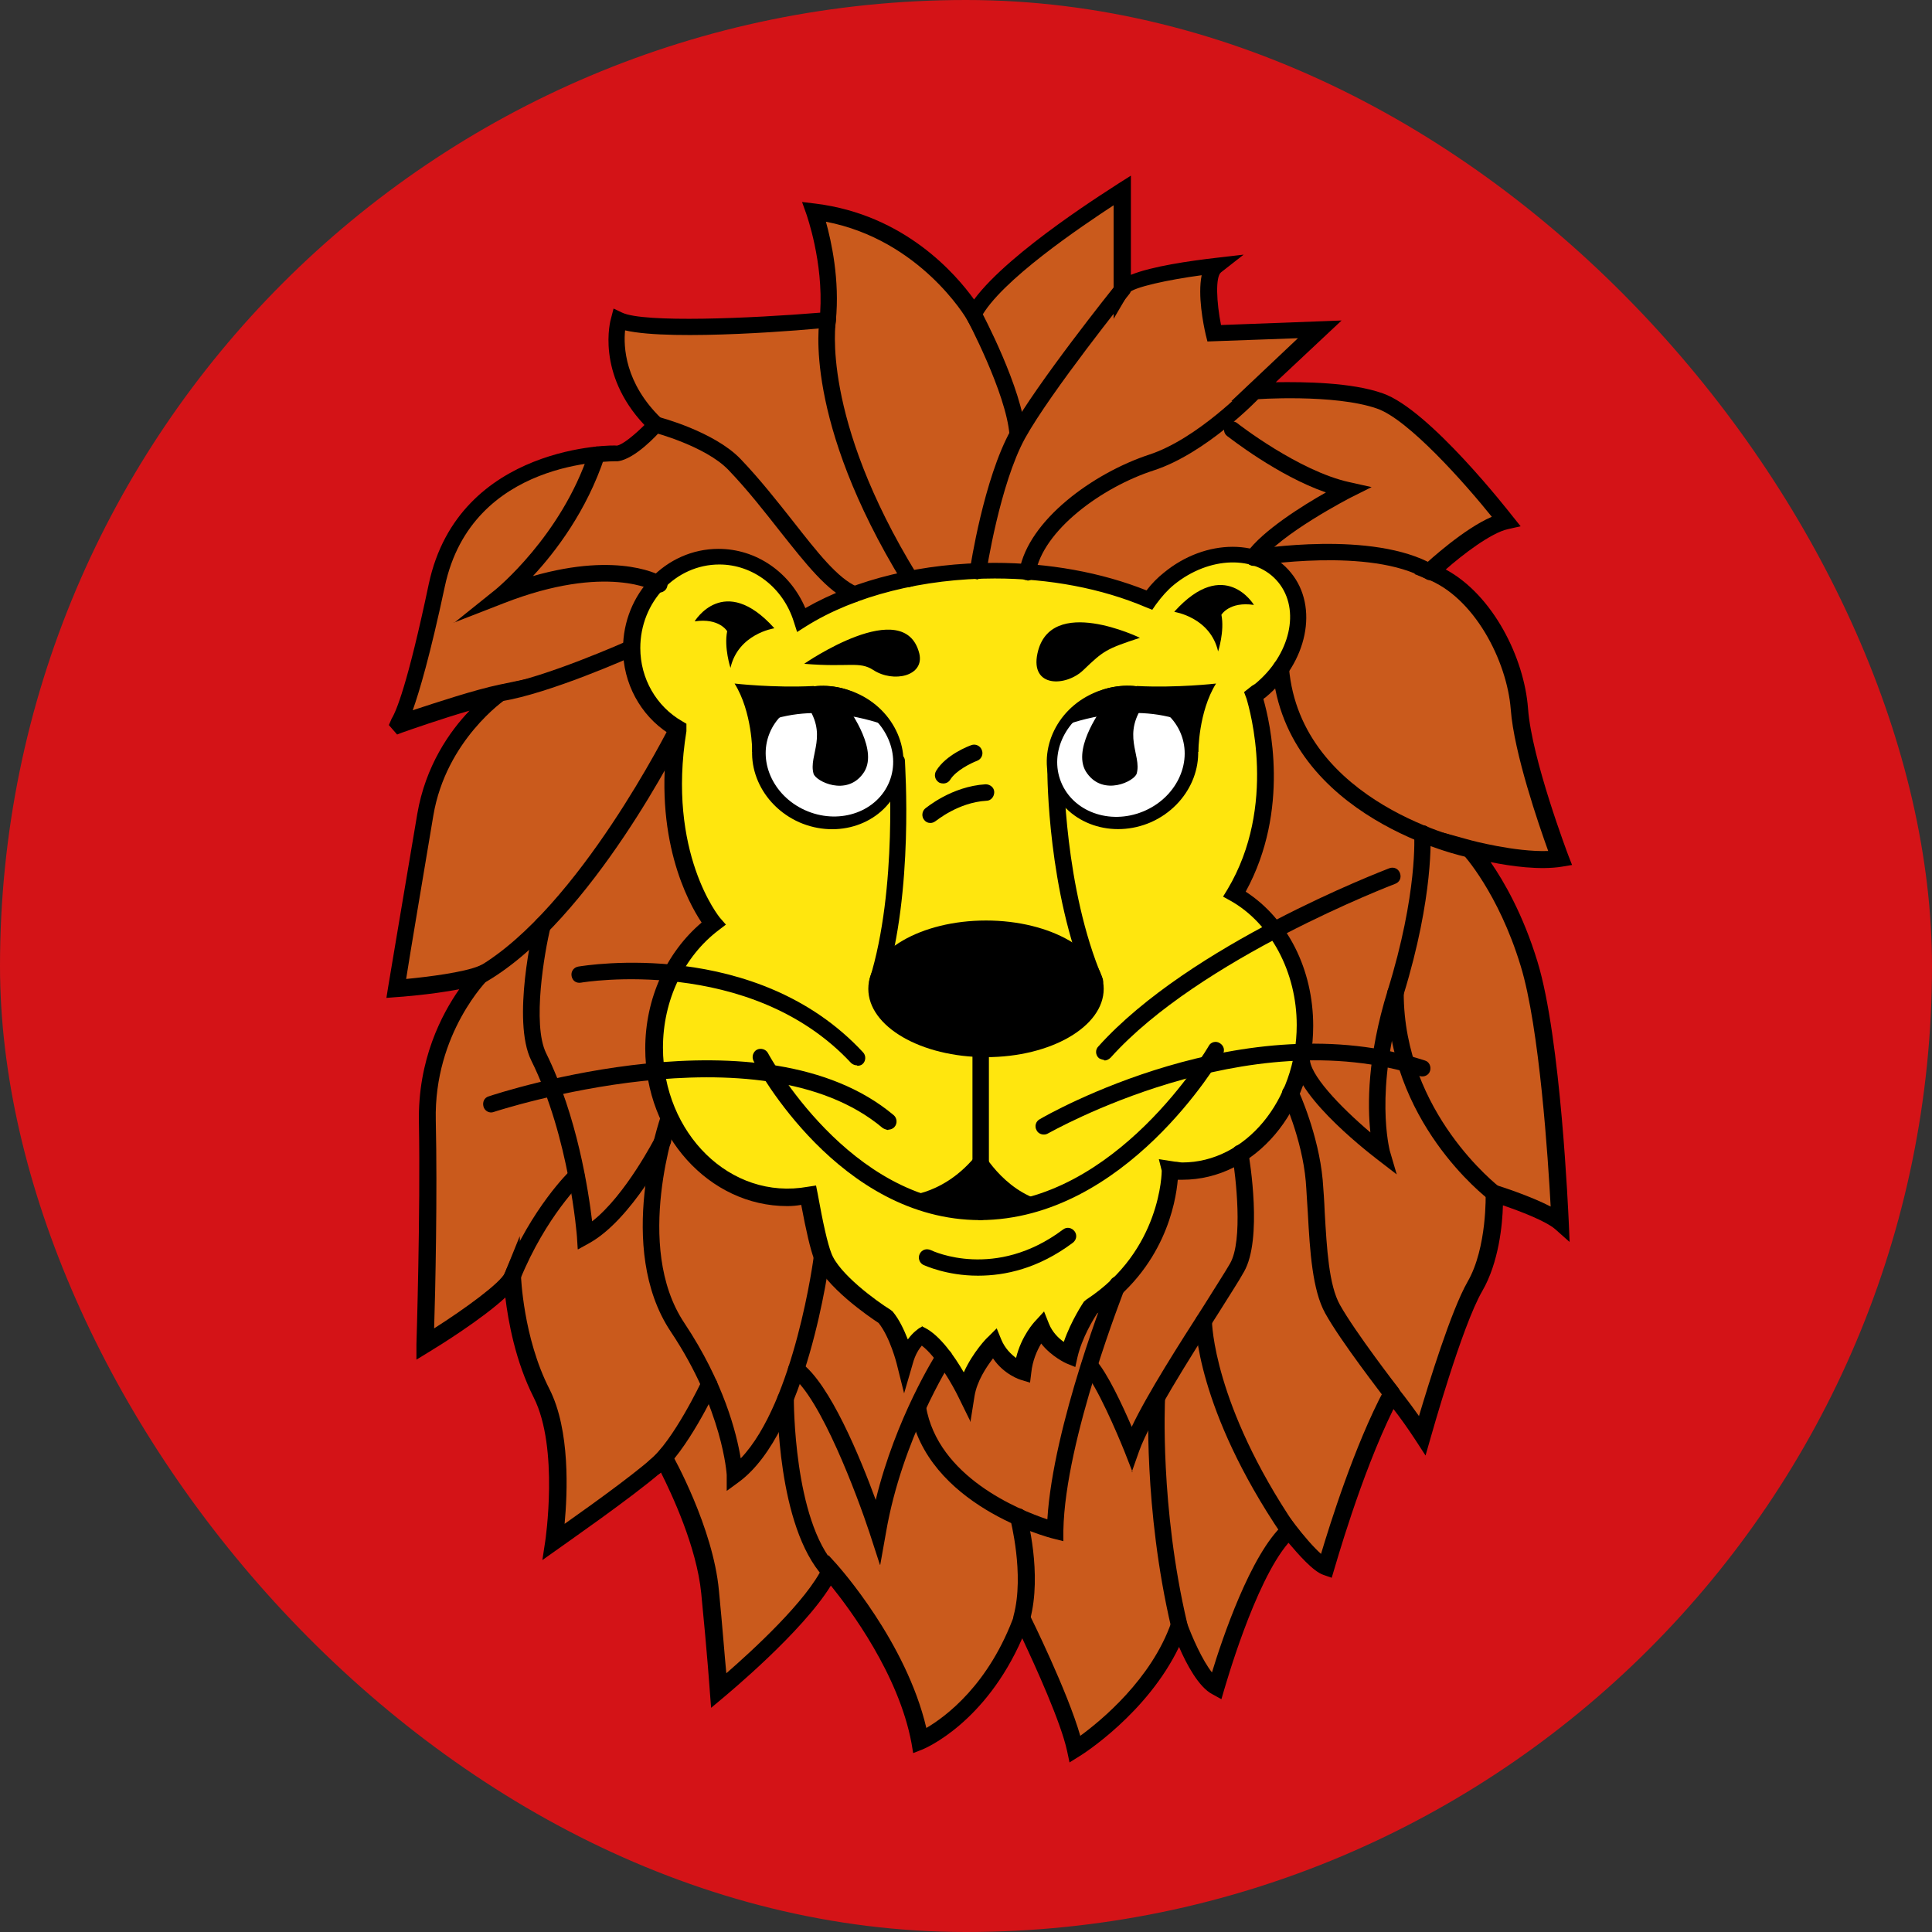 <svg width="55" height="55" viewBox="0 0 55 55" fill="none" xmlns="http://www.w3.org/2000/svg">
<rect x="0" y="0" width="55" height="55" fill="#333333" stroke="none"/>
<rect width="55" height="55" rx="27.5" fill="#D41317"/>
<path d="M23.571 9.113C23.571 9.113 18.557 9.559 17.619 9.113C17.619 9.113 17.174 10.66 18.662 12.089C18.662 12.089 17.994 12.862 17.549 12.921C17.549 12.921 13.249 12.816 12.429 16.67C11.609 20.524 11.27 20.653 11.27 20.653C11.27 20.653 13.249 19.951 14.245 19.74C14.245 19.74 12.476 20.911 12.09 23.196C11.703 25.48 11.258 28.14 11.258 28.14C11.258 28.14 12.992 28.14 13.706 27.718C13.706 27.718 12.078 29.276 12.136 31.924C12.195 34.572 12.078 38.262 12.078 38.262C12.078 38.262 14.339 36.88 14.562 36.329C14.562 36.329 14.62 38.122 15.393 39.656C16.167 41.191 15.745 43.886 15.745 43.886C15.745 43.886 18.369 42.07 18.873 41.519C18.873 41.519 20.033 43.558 20.197 45.327C20.361 47.096 20.443 48.139 20.443 48.139C20.443 48.139 22.997 46.042 23.606 44.718C23.606 44.718 25.692 47.037 26.172 49.568C26.172 49.568 28.082 48.795 29.078 46.042C29.078 46.042 30.355 48.631 30.601 49.791C30.601 49.791 32.803 48.408 33.553 46.264C33.553 46.264 34.08 47.752 34.607 48.033C34.607 48.033 35.58 44.565 36.681 43.569C36.681 43.569 37.396 44.507 37.724 44.612C37.724 44.612 38.556 41.613 39.598 39.668C39.598 39.668 39.844 40.535 40.465 40.863C40.465 40.863 41.356 37.665 41.965 36.622C42.574 35.579 42.516 33.974 42.516 33.974C42.516 33.974 43.945 34.419 44.39 34.806C44.39 34.806 44.167 29.616 43.511 27.437C42.855 25.258 41.801 24.156 41.801 24.156C41.801 24.156 43.394 24.602 44.39 24.438C44.39 24.438 43.347 21.684 43.23 20.197C43.113 18.709 42.129 16.834 40.7 16.283C40.7 16.283 42.082 15.018 42.855 14.854C42.855 14.854 40.536 11.878 39.27 11.433C38.005 10.988 35.685 11.152 35.685 11.152L37.56 9.383L34.561 9.488C34.561 9.488 34.197 7.895 34.607 7.555C34.607 7.555 32.17 7.836 31.948 8.211V5.423C31.948 5.423 28.445 7.579 27.718 8.949C27.718 8.949 26.266 6.419 23.184 6.032C23.184 6.032 23.735 7.52 23.571 9.125V9.113Z" fill="#CA5A1C"/>
<path d="M30.448 50.176L30.378 49.848C30.202 49.028 29.476 47.435 29.101 46.638C28.047 49.051 26.348 49.766 26.266 49.801L25.996 49.907L25.949 49.626C25.586 47.669 24.192 45.806 23.653 45.138C22.833 46.474 20.689 48.243 20.595 48.325L20.244 48.618L20.209 48.173C20.209 48.173 20.138 47.13 19.963 45.361C19.834 44.037 19.119 42.526 18.814 41.916C18.006 42.62 15.979 44.025 15.886 44.096L15.44 44.412L15.522 43.873C15.522 43.873 15.921 41.225 15.194 39.784C14.667 38.742 14.468 37.605 14.386 36.937C13.73 37.547 12.511 38.308 12.218 38.484L11.855 38.706V38.273C11.855 38.273 11.972 34.559 11.926 31.946C11.89 30.166 12.582 28.865 13.074 28.162C12.289 28.314 11.34 28.385 11.293 28.385L11 28.408L11.047 28.115C11.047 28.115 11.492 25.456 11.879 23.171C12.113 21.8 12.804 20.816 13.367 20.231C12.558 20.465 11.691 20.77 11.457 20.852L11.305 20.91L11.07 20.641L11.152 20.453C11.27 20.266 11.598 19.516 12.207 16.622C13.062 12.627 17.526 12.662 17.561 12.686C17.725 12.662 18.076 12.369 18.346 12.1C16.963 10.635 17.373 9.124 17.397 9.054L17.467 8.784L17.713 8.901C18.334 9.194 21.357 9.065 23.349 8.901C23.442 7.449 22.962 6.125 22.962 6.113L22.833 5.75L23.22 5.797C25.762 6.113 27.215 7.812 27.73 8.526C28.761 7.132 31.714 5.316 31.842 5.223L32.194 5V7.824C32.803 7.577 33.893 7.425 34.596 7.343L35.404 7.249L34.76 7.753C34.596 7.882 34.631 8.608 34.76 9.253L38.192 9.124L36.318 10.881C37.114 10.87 38.474 10.881 39.364 11.198C40.688 11.655 42.961 14.572 43.054 14.689L43.289 14.982L42.926 15.064C42.445 15.169 41.637 15.79 41.157 16.212C42.504 16.938 43.394 18.731 43.5 20.172C43.605 21.613 44.636 24.319 44.648 24.355L44.753 24.624L44.472 24.671C43.839 24.776 43.008 24.659 42.434 24.542C42.808 25.081 43.359 26.03 43.769 27.377C44.437 29.556 44.648 34.582 44.66 34.805L44.683 35.356L44.273 34.992C44.003 34.758 43.265 34.477 42.785 34.313C42.773 34.852 42.668 35.941 42.199 36.75C41.613 37.757 40.735 40.909 40.723 40.944L40.582 41.436L40.301 41.003C40.079 40.663 39.844 40.335 39.669 40.112C38.731 42.01 37.993 44.658 37.981 44.681L37.911 44.916L37.677 44.834C37.384 44.74 36.95 44.236 36.681 43.92C35.709 45.045 34.865 48.067 34.853 48.091L34.771 48.372L34.514 48.231C34.127 48.032 33.776 47.376 33.565 46.884C32.663 48.77 30.823 49.942 30.741 49.989L30.46 50.164L30.448 50.176ZM29.054 45.455L29.3 45.947C29.347 46.041 30.39 48.149 30.753 49.415C31.35 48.981 32.78 47.798 33.342 46.193L33.565 45.572L33.787 46.193C33.94 46.615 34.232 47.271 34.502 47.61C34.783 46.685 35.603 44.236 36.541 43.393L36.728 43.217L36.88 43.416C37.103 43.709 37.396 44.049 37.607 44.236C37.853 43.416 38.556 41.155 39.411 39.55L39.575 39.234L39.797 39.515C39.797 39.515 40.09 39.878 40.395 40.312C40.676 39.374 41.309 37.312 41.777 36.492C42.34 35.52 42.293 33.985 42.293 33.973V33.645L42.597 33.739C42.715 33.774 43.558 34.044 44.144 34.348C44.074 33.036 43.828 29.24 43.289 27.494C42.656 25.409 41.649 24.319 41.637 24.308L41.063 23.698L41.871 23.921C41.871 23.921 43.136 24.261 44.074 24.226C43.804 23.476 43.101 21.437 43.008 20.195C42.902 18.813 41.965 16.997 40.618 16.482L40.266 16.341L40.547 16.083C40.676 15.966 41.672 15.052 42.469 14.712C41.707 13.763 40.09 11.936 39.2 11.631C37.993 11.209 35.732 11.362 35.709 11.373L35.053 11.42L36.95 9.628L34.373 9.721L34.326 9.534C34.256 9.229 34.092 8.409 34.209 7.835C33.248 7.964 32.276 8.175 32.135 8.339L31.702 9.077V5.844C30.811 6.429 28.468 7.999 27.918 9.054L27.718 9.429L27.508 9.065C27.508 9.065 26.195 6.828 23.512 6.312C23.665 6.863 23.911 7.964 23.794 9.136L23.77 9.323H23.583C23.102 9.382 19.154 9.721 17.795 9.405C17.748 9.862 17.784 10.905 18.826 11.912L18.99 12.065L18.838 12.229C18.721 12.369 18.076 13.072 17.584 13.131C17.397 13.131 13.437 13.072 12.664 16.692C12.242 18.672 11.937 19.692 11.75 20.219C12.429 19.996 13.531 19.633 14.21 19.492L15.393 19.246L14.386 19.914C14.386 19.914 12.699 21.062 12.336 23.218C12.031 25.046 11.68 27.108 11.562 27.869C12.172 27.811 13.214 27.682 13.648 27.494L14.843 26.967L13.905 27.869C13.905 27.869 12.347 29.404 12.406 31.899C12.453 33.985 12.394 36.75 12.359 37.816C13.226 37.265 14.257 36.516 14.374 36.234L14.796 35.192L14.831 36.316C14.831 36.316 14.89 38.074 15.639 39.538C16.237 40.71 16.155 42.502 16.073 43.381C17.022 42.713 18.404 41.706 18.732 41.342L18.955 41.096L19.119 41.378C19.166 41.46 20.302 43.486 20.466 45.279C20.572 46.357 20.63 47.165 20.677 47.634C21.392 47.013 22.985 45.56 23.43 44.588L23.583 44.271L23.817 44.529C23.899 44.623 25.797 46.743 26.371 49.192C26.91 48.876 28.164 47.962 28.89 45.935L29.078 45.419L29.054 45.455Z" fill="black"/>
<path d="M35.134 25.443C36.716 22.806 35.685 19.796 35.685 19.796C35.744 19.749 35.814 19.702 35.873 19.655C36.974 18.753 37.278 17.312 36.564 16.433C35.849 15.554 34.373 15.578 33.272 16.468C33.049 16.656 32.873 16.855 32.709 17.078C31.467 16.55 29.944 16.246 28.304 16.246C26.137 16.246 24.18 16.785 22.809 17.64C22.481 16.597 21.567 15.847 20.466 15.847C19.095 15.847 17.982 17.019 17.982 18.46C17.982 19.456 18.521 20.311 19.295 20.744C18.685 24.365 20.302 26.298 20.302 26.298C19.283 27.059 18.615 28.36 18.615 29.836C18.615 32.191 20.326 34.089 22.423 34.089C22.622 34.089 22.821 34.054 23.009 34.019C23.137 34.71 23.278 35.413 23.407 35.741C23.7 36.526 25.188 37.475 25.188 37.475C25.563 37.932 25.762 38.752 25.762 38.752C25.926 38.178 26.23 38.002 26.23 38.002C26.863 38.33 27.507 39.654 27.507 39.654C27.636 38.869 28.304 38.201 28.304 38.201C28.562 38.822 29.112 38.986 29.112 38.986C29.195 38.236 29.651 37.744 29.651 37.744C29.862 38.283 30.436 38.529 30.436 38.529C30.6 37.826 31.057 37.17 31.057 37.17C33.33 35.682 33.307 33.304 33.307 33.304V33.257C33.412 33.269 33.529 33.304 33.658 33.304C35.58 33.304 37.138 31.453 37.138 29.157C37.138 27.505 36.318 26.087 35.134 25.419V25.443Z" fill="#FFE60E"/>
<path d="M31.164 28.173C31.07 28.173 30.988 28.126 30.953 28.033C29.828 25.385 29.816 22.069 29.816 21.929C29.816 21.8 29.922 21.694 30.051 21.694C30.18 21.694 30.285 21.8 30.285 21.929C30.285 21.964 30.297 25.291 31.386 27.845C31.433 27.962 31.386 28.103 31.258 28.15C31.222 28.162 31.199 28.173 31.164 28.173Z" fill="black"/>
<path d="M24.977 28.174C24.977 28.174 24.93 28.174 24.907 28.174C24.778 28.139 24.719 28.01 24.754 27.881C25.563 25.281 25.305 21.731 25.305 21.696C25.305 21.567 25.387 21.45 25.516 21.45C25.633 21.426 25.762 21.532 25.762 21.66C25.762 21.813 26.02 25.339 25.199 28.022C25.164 28.128 25.07 28.186 24.977 28.186V28.174Z" fill="black"/>
<path d="M27.613 40.439L27.285 39.771C27.132 39.455 26.675 38.635 26.242 38.307C26.172 38.389 26.055 38.553 25.984 38.822L25.738 39.666L25.527 38.822C25.527 38.822 25.34 38.072 25.012 37.662C24.777 37.51 23.465 36.62 23.172 35.835C23.067 35.554 22.95 35.05 22.809 34.3C22.68 34.323 22.552 34.335 22.411 34.335C20.185 34.335 18.369 32.32 18.369 29.848C18.369 28.43 18.966 27.118 19.974 26.263C19.587 25.689 18.58 23.838 19.025 20.874C18.228 20.358 17.736 19.444 17.736 18.472C17.736 16.902 18.955 15.625 20.454 15.625C21.532 15.625 22.493 16.293 22.926 17.312C24.379 16.48 26.277 16.023 28.304 16.023C29.851 16.023 31.35 16.293 32.639 16.808C32.791 16.609 32.955 16.445 33.131 16.305C34.326 15.32 35.954 15.32 36.751 16.305C37.548 17.277 37.22 18.87 36.025 19.854C36.001 19.866 35.99 19.878 35.966 19.901C36.154 20.557 36.739 23.053 35.462 25.384C36.657 26.157 37.384 27.599 37.384 29.204C37.384 31.617 35.72 33.585 33.658 33.585C33.611 33.585 33.576 33.585 33.529 33.585C33.471 34.241 33.154 36.104 31.233 37.393C31.139 37.534 30.799 38.084 30.671 38.647L30.612 38.916L30.354 38.811C30.354 38.811 29.933 38.623 29.64 38.248C29.522 38.447 29.394 38.729 29.358 39.08L29.323 39.361L29.054 39.279C29.054 39.279 28.585 39.139 28.269 38.67C28.081 38.916 27.812 39.314 27.742 39.748L27.625 40.486L27.613 40.439ZM26.219 37.744L26.336 37.803C26.769 38.026 27.179 38.623 27.437 39.068C27.695 38.494 28.105 38.072 28.128 38.061L28.374 37.815L28.503 38.131C28.609 38.389 28.784 38.553 28.925 38.658C29.077 38.026 29.452 37.627 29.464 37.616L29.722 37.334L29.862 37.686C29.956 37.92 30.132 38.096 30.284 38.201C30.495 37.592 30.835 37.088 30.858 37.053L30.928 36.995C33.061 35.6 33.072 33.351 33.072 33.328L32.99 32.999L33.447 33.07C33.517 33.07 33.588 33.093 33.658 33.093C35.451 33.093 36.915 31.336 36.915 29.18C36.915 27.681 36.177 26.286 35.029 25.642L34.818 25.525L34.947 25.314C36.364 22.936 35.58 20.206 35.486 19.89L35.416 19.702L35.638 19.526C35.638 19.526 35.697 19.491 35.732 19.468C36.728 18.648 37.032 17.359 36.388 16.574C35.743 15.789 34.42 15.836 33.424 16.644C33.236 16.797 33.072 16.984 32.908 17.207L32.803 17.359L32.627 17.289C31.362 16.75 29.874 16.468 28.316 16.468C26.289 16.468 24.332 16.961 22.95 17.828L22.692 17.992L22.598 17.699C22.294 16.726 21.439 16.07 20.478 16.07C19.236 16.07 18.228 17.136 18.228 18.448C18.228 19.316 18.685 20.112 19.423 20.534L19.541 20.604V20.815C18.978 24.271 20.478 26.111 20.501 26.134L20.665 26.322L20.466 26.474C19.47 27.224 18.873 28.477 18.873 29.825C18.873 32.25 20.782 34.183 22.997 33.785L23.231 33.749L23.278 33.984C23.43 34.827 23.559 35.401 23.665 35.671C23.875 36.257 24.953 37.041 25.352 37.288L25.41 37.334C25.598 37.557 25.738 37.862 25.844 38.131C25.996 37.92 26.137 37.838 26.16 37.815L26.265 37.756L26.219 37.744Z" fill="black"/>
<path d="M34.115 21.404C34.115 21.404 34.115 20.267 34.618 19.459C34.618 19.459 33.517 19.588 32.357 19.529L31.842 21.111L32.838 21.673L34.103 21.404H34.115Z" fill="black"/>
<path d="M32.769 23.405C31.667 23.886 30.414 23.464 29.957 22.445C29.512 21.425 30.039 20.207 31.14 19.727C31.199 19.703 31.269 19.668 31.328 19.656C31.82 19.481 32.335 19.481 32.78 19.633C33.296 19.797 33.718 20.172 33.952 20.676C34.397 21.695 33.87 22.913 32.769 23.405Z" fill="black"/>
<path d="M32.528 23.107C33.47 22.728 33.958 21.734 33.617 20.888C33.277 20.041 32.237 19.663 31.294 20.042C30.352 20.421 29.864 21.415 30.205 22.261C30.545 23.107 31.585 23.486 32.528 23.107Z" fill="white"/>
<path d="M32.617 19.984C31.902 20.91 32.511 21.484 32.359 22.023C32.288 22.246 31.422 22.667 30.953 22.023C30.473 21.39 31.328 20.242 31.351 20.184L31.328 19.656C31.82 19.481 32.335 19.481 32.781 19.633C32.781 19.715 32.734 19.832 32.617 19.984Z" fill="black"/>
<path d="M30.309 20.653C30.309 20.653 31.996 19.974 33.566 20.489L33.296 19.903C33.296 19.903 31.867 19.751 31.855 19.751C31.843 19.751 30.988 19.997 30.918 20.032C30.848 20.067 30.309 20.665 30.309 20.665V20.653Z" fill="black"/>
<path d="M21.416 21.404C21.416 21.404 21.416 20.267 20.912 19.459C20.912 19.459 22.013 19.588 23.173 19.529L23.689 21.111L22.693 21.673L21.428 21.404H21.416Z" fill="black"/>
<path d="M22.752 23.408C23.853 23.889 25.106 23.467 25.563 22.448C26.009 21.428 25.481 20.21 24.38 19.73C24.321 19.706 24.251 19.671 24.192 19.659C23.701 19.484 23.185 19.484 22.74 19.636C22.224 19.8 21.802 20.175 21.568 20.679C21.123 21.698 21.65 22.916 22.752 23.408Z" fill="black"/>
<path d="M25.319 22.251C25.659 21.405 25.171 20.411 24.229 20.032C23.286 19.653 22.246 20.031 21.906 20.878C21.565 21.724 22.053 22.718 22.995 23.097C23.938 23.476 24.978 23.097 25.319 22.251Z" fill="white"/>
<path d="M22.902 19.987C23.617 20.913 23.008 21.487 23.16 22.026C23.23 22.248 24.097 22.67 24.566 22.026C25.046 21.393 24.191 20.245 24.168 20.186L24.191 19.659C23.699 19.484 23.183 19.484 22.738 19.636C22.738 19.718 22.785 19.835 22.902 19.987Z" fill="black"/>
<path d="M25.224 20.655C25.224 20.655 23.537 19.976 21.967 20.491L22.236 19.905C22.236 19.905 23.666 19.753 23.677 19.753C23.689 19.753 24.544 19.999 24.615 20.034C24.685 20.069 25.224 20.667 25.224 20.667V20.655Z" fill="black"/>
<path d="M28.07 30.095C29.92 30.095 31.42 29.224 31.42 28.15C31.42 27.076 29.92 26.205 28.07 26.205C26.219 26.205 24.719 27.076 24.719 28.15C24.719 29.224 26.219 30.095 28.07 30.095Z" fill="black"/>
<path d="M32.451 18.157C32.451 18.157 29.897 16.915 29.534 18.602C29.323 19.587 30.354 19.551 30.846 19.071C31.42 18.52 31.491 18.474 32.451 18.157Z" fill="black"/>
<path d="M22.891 18.898C22.891 18.898 25.749 16.918 26.171 18.605C26.323 19.249 25.433 19.448 24.859 19.073C24.46 18.816 24.179 19.003 22.902 18.898H22.891Z" fill="black"/>
<path d="M33.435 17.42C33.435 17.42 34.455 17.572 34.677 18.545C34.677 18.545 34.865 17.971 34.771 17.502C34.771 17.502 34.994 17.116 35.697 17.221C35.697 17.221 34.865 15.827 33.435 17.408V17.42Z" fill="black"/>
<path d="M22.037 17.888C22.037 17.888 21.017 18.04 20.795 19.013C20.795 19.013 20.607 18.439 20.701 17.97C20.701 17.97 20.478 17.583 19.775 17.689C19.775 17.689 20.607 16.294 22.037 17.876V17.888Z" fill="black"/>
<path d="M26.488 23.428C26.418 23.428 26.36 23.405 26.313 23.346C26.231 23.253 26.242 23.1 26.336 23.018C26.371 22.995 27.086 22.386 28.058 22.327C28.187 22.327 28.304 22.421 28.304 22.55C28.304 22.679 28.211 22.796 28.082 22.796C27.273 22.843 26.652 23.37 26.641 23.37C26.594 23.405 26.547 23.428 26.488 23.428Z" fill="black"/>
<path d="M26.851 22.304C26.851 22.304 26.769 22.304 26.722 22.269C26.617 22.198 26.581 22.058 26.652 21.941C26.933 21.484 27.577 21.238 27.648 21.214C27.765 21.167 27.905 21.226 27.952 21.355C27.999 21.472 27.941 21.613 27.812 21.66C27.659 21.718 27.214 21.929 27.05 22.198C27.003 22.269 26.933 22.304 26.851 22.304Z" fill="black"/>
<path d="M27.918 34.734C27.789 34.734 27.684 34.629 27.684 34.5V29.614C27.684 29.485 27.789 29.38 27.918 29.38C28.047 29.38 28.152 29.485 28.152 29.614V34.5C28.152 34.629 28.047 34.734 27.918 34.734Z" fill="black"/>
<path d="M27.907 34.734C23.888 34.734 21.545 30.387 21.451 30.2C21.393 30.083 21.44 29.942 21.545 29.884C21.662 29.825 21.803 29.872 21.861 29.977C21.885 30.024 24.181 34.265 27.907 34.265C31.773 34.265 34.386 29.825 34.409 29.778C34.468 29.661 34.62 29.626 34.725 29.696C34.843 29.767 34.878 29.907 34.807 30.013C34.702 30.2 32.031 34.722 27.895 34.734H27.883H27.907Z" fill="black"/>
<path d="M27.917 32.708C27.917 32.708 28.538 33.903 29.722 34.196C29.722 34.196 27.589 35.016 25.75 34.044C25.75 34.044 26.968 34.044 27.929 32.708H27.917Z" fill="black"/>
<path d="M29.711 32.298C29.629 32.298 29.547 32.251 29.512 32.181C29.442 32.064 29.488 31.923 29.594 31.865C29.828 31.724 35.428 28.526 40.56 30.189C40.689 30.224 40.747 30.365 40.712 30.482C40.677 30.611 40.536 30.67 40.419 30.634C35.487 29.029 29.899 32.24 29.84 32.263C29.805 32.286 29.758 32.298 29.723 32.298H29.711Z" fill="black"/>
<path d="M31.432 30.177C31.432 30.177 31.315 30.153 31.279 30.118C31.186 30.036 31.174 29.884 31.268 29.79C33.88 26.885 39.317 24.811 39.551 24.717C39.68 24.67 39.809 24.729 39.855 24.858C39.902 24.987 39.844 25.116 39.715 25.162C39.656 25.186 34.15 27.283 31.619 30.107C31.572 30.153 31.514 30.189 31.444 30.189L31.432 30.177Z" fill="black"/>
<path d="M24.402 30.329C24.344 30.329 24.273 30.306 24.227 30.259C21.356 27.178 16.588 27.963 16.541 27.974C16.4 27.998 16.295 27.916 16.272 27.787C16.248 27.658 16.33 27.541 16.459 27.517C16.67 27.482 21.532 26.686 24.566 29.954C24.66 30.048 24.648 30.2 24.566 30.282C24.52 30.329 24.461 30.341 24.402 30.341V30.329Z" fill="black"/>
<path d="M25.281 32.171C25.281 32.171 25.175 32.147 25.128 32.112C21.637 29.171 14.127 31.632 14.057 31.655C13.94 31.702 13.799 31.632 13.764 31.503C13.729 31.374 13.787 31.245 13.916 31.21C14.233 31.104 21.754 28.644 25.445 31.749C25.538 31.831 25.55 31.983 25.468 32.077C25.421 32.135 25.351 32.159 25.292 32.159L25.281 32.171Z" fill="black"/>
<path d="M27.835 36.316C26.945 36.316 26.324 36.023 26.289 36.011C26.172 35.952 26.125 35.812 26.183 35.695C26.242 35.578 26.371 35.531 26.5 35.589C26.57 35.624 28.339 36.444 30.261 35.003C30.366 34.921 30.507 34.945 30.589 35.05C30.671 35.156 30.647 35.296 30.542 35.378C29.558 36.116 28.609 36.316 27.847 36.316H27.835Z" fill="black"/>
<path d="M27.847 16.493C27.847 16.493 27.823 16.493 27.812 16.493C27.683 16.47 27.601 16.352 27.612 16.224C27.624 16.118 28.011 13.623 28.772 12.252C29.522 10.905 31.689 8.198 31.783 8.081C31.865 7.976 32.018 7.964 32.111 8.046C32.217 8.128 32.228 8.28 32.147 8.374C32.123 8.397 29.909 11.162 29.182 12.475C28.468 13.775 28.081 16.259 28.081 16.282C28.069 16.399 27.964 16.481 27.847 16.481V16.493Z" fill="black"/>
<path d="M29.254 16.517C29.254 16.517 29.23 16.517 29.207 16.517C29.078 16.494 28.996 16.377 29.02 16.248C29.277 14.807 31.117 13.471 32.71 12.944C34.081 12.499 35.51 11.011 35.534 10.987C35.627 10.894 35.768 10.894 35.862 10.987C35.955 11.081 35.955 11.222 35.862 11.315C35.803 11.386 34.327 12.909 32.851 13.389C31.363 13.869 29.687 15.1 29.477 16.33C29.453 16.447 29.359 16.529 29.242 16.529L29.254 16.517Z" fill="black"/>
<path d="M35.696 16.105C35.696 16.105 35.602 16.093 35.556 16.058C35.45 15.987 35.427 15.835 35.497 15.73C35.942 15.109 37.079 14.394 37.746 14.019C36.364 13.539 35.005 12.461 34.935 12.414C34.829 12.332 34.818 12.191 34.9 12.086C34.981 11.981 35.134 11.969 35.228 12.051C35.239 12.063 36.973 13.41 38.414 13.726L39.047 13.867L38.461 14.16C38.461 14.16 36.434 15.202 35.872 15.999C35.825 16.069 35.755 16.093 35.684 16.093L35.696 16.105Z" fill="black"/>
<path d="M40.712 16.517C40.712 16.517 40.63 16.517 40.594 16.482C39.001 15.568 35.768 16.107 35.732 16.107C35.592 16.13 35.486 16.037 35.463 15.919C35.44 15.802 35.522 15.673 35.65 15.65C35.791 15.626 39.083 15.088 40.817 16.083C40.934 16.142 40.969 16.294 40.899 16.4C40.852 16.47 40.782 16.517 40.7 16.517H40.712Z" fill="black"/>
<path d="M41.825 24.402C41.825 24.402 41.79 24.402 41.778 24.402C41.731 24.402 36.588 23.301 36.225 19.048C36.225 18.919 36.307 18.802 36.435 18.79C36.576 18.767 36.681 18.872 36.693 19.001C37.021 22.891 41.825 23.922 41.872 23.934C42.001 23.957 42.083 24.086 42.059 24.215C42.036 24.32 41.942 24.402 41.825 24.402Z" fill="black"/>
<path d="M39.762 33.433L39.2 33C38.79 32.683 36.728 31.055 36.822 30.059C36.833 29.93 36.939 29.825 37.079 29.848C37.208 29.86 37.302 29.977 37.29 30.106C37.243 30.563 38.157 31.512 39.012 32.238C38.93 31.477 38.919 30.082 39.504 28.196C40.36 25.443 40.266 23.768 40.254 23.744C40.254 23.615 40.348 23.498 40.477 23.498C40.629 23.475 40.723 23.592 40.723 23.721C40.723 23.791 40.828 25.49 39.95 28.337C39.106 31.067 39.563 32.73 39.563 32.754L39.762 33.433Z" fill="black"/>
<path d="M42.538 34.208C42.538 34.208 42.445 34.197 42.398 34.161C42.281 34.068 39.492 31.924 39.492 28.268C39.492 28.14 39.598 28.034 39.727 28.034C39.855 28.034 39.961 28.14 39.961 28.268C39.961 31.689 42.656 33.763 42.679 33.787C42.784 33.869 42.808 34.009 42.726 34.115C42.679 34.173 42.609 34.208 42.538 34.208Z" fill="black"/>
<path d="M39.61 39.902C39.54 39.902 39.469 39.866 39.423 39.808C39.376 39.738 38.169 38.191 37.724 37.383C37.361 36.727 37.29 35.614 37.232 34.547C37.208 34.231 37.197 33.926 37.173 33.634C37.068 32.415 36.517 31.232 36.517 31.22C36.459 31.103 36.517 30.962 36.634 30.904C36.751 30.845 36.892 30.904 36.951 31.021C36.974 31.068 37.536 32.298 37.654 33.587C37.677 33.88 37.7 34.196 37.712 34.512C37.771 35.532 37.829 36.586 38.146 37.148C38.579 37.922 39.798 39.503 39.809 39.515C39.891 39.62 39.868 39.761 39.762 39.843C39.715 39.878 39.669 39.89 39.622 39.89L39.61 39.902Z" fill="black"/>
<path d="M32.241 41.907L32.007 41.309C31.808 40.817 31.222 39.434 30.847 39.025C30.765 38.931 30.765 38.778 30.859 38.696C30.953 38.614 31.105 38.614 31.187 38.708C31.527 39.083 31.96 40.02 32.218 40.618C32.675 39.657 33.577 38.251 34.268 37.173C34.596 36.646 34.877 36.213 35.018 35.967C35.393 35.311 35.182 33.506 35.077 32.862C35.053 32.733 35.135 32.616 35.264 32.593C35.405 32.569 35.51 32.663 35.533 32.78C35.58 33.038 35.944 35.275 35.416 36.201C35.276 36.459 34.983 36.904 34.655 37.431C33.882 38.638 32.722 40.477 32.429 41.309L32.218 41.907H32.241Z" fill="black"/>
<path d="M30.272 43.874L29.991 43.803C29.839 43.768 26.359 42.854 25.902 40.113C25.879 39.984 25.961 39.867 26.09 39.843C26.23 39.82 26.336 39.914 26.359 40.031C26.699 42.046 29.007 42.983 29.816 43.253C29.98 40.57 31.526 36.657 31.596 36.481C31.643 36.364 31.772 36.305 31.901 36.352C32.018 36.399 32.077 36.54 32.03 36.657C32.018 36.704 30.319 40.968 30.272 43.569V43.862V43.874Z" fill="black"/>
<path d="M36.693 43.802C36.622 43.802 36.54 43.767 36.493 43.697C34.057 40.1 34.033 37.71 34.033 37.616C34.033 37.487 34.139 37.382 34.267 37.382C34.396 37.382 34.502 37.487 34.502 37.616C34.502 37.64 34.537 39.971 36.88 43.439C36.95 43.544 36.927 43.697 36.822 43.767C36.786 43.79 36.74 43.802 36.693 43.802Z" fill="black"/>
<path d="M33.564 46.508C33.459 46.508 33.365 46.438 33.342 46.332C32.545 42.935 32.697 39.842 32.697 39.807C32.697 39.678 32.803 39.549 32.943 39.584C33.072 39.584 33.178 39.701 33.166 39.83C33.166 39.865 33.014 42.888 33.798 46.215C33.834 46.344 33.752 46.461 33.623 46.496C33.599 46.496 33.588 46.496 33.564 46.496V46.508Z" fill="black"/>
<path d="M29.077 46.286C29.077 46.286 29.03 46.286 29.019 46.286C28.89 46.251 28.82 46.123 28.855 45.994C29.171 44.81 28.761 43.264 28.761 43.24C28.726 43.111 28.796 42.983 28.925 42.947C29.054 42.912 29.183 42.983 29.218 43.111C29.241 43.182 29.675 44.799 29.323 46.111C29.3 46.216 29.195 46.286 29.101 46.286H29.077Z" fill="black"/>
<path d="M25.047 44.539L24.754 43.637C24.414 42.606 23.36 39.782 22.528 39.173C22.422 39.103 22.399 38.95 22.481 38.845C22.563 38.74 22.704 38.716 22.809 38.798C23.629 39.396 24.496 41.516 24.93 42.7C25.504 40.345 26.628 38.587 26.675 38.505C26.745 38.4 26.886 38.365 27.003 38.435C27.109 38.505 27.144 38.646 27.074 38.763C27.062 38.786 25.679 40.966 25.223 43.625L25.058 44.551L25.047 44.539Z" fill="black"/>
<path d="M20.688 42.431V41.986C20.688 41.986 20.583 40.135 19.095 37.909C17.502 35.519 18.779 31.887 18.825 31.734C18.872 31.617 19.001 31.547 19.13 31.594C19.247 31.641 19.317 31.77 19.271 31.898C19.259 31.933 18.017 35.472 19.482 37.663C20.606 39.35 20.969 40.802 21.087 41.517C22.621 39.912 23.172 35.765 23.172 35.718C23.184 35.589 23.301 35.495 23.43 35.519C23.559 35.53 23.652 35.648 23.629 35.776C23.605 35.975 22.973 40.755 21.04 42.185L20.688 42.443V42.431Z" fill="black"/>
<path d="M23.619 44.961C23.56 44.961 23.49 44.937 23.443 44.89C22.119 43.449 22.131 39.958 22.131 39.817C22.131 39.688 22.236 39.606 22.365 39.583C22.494 39.583 22.599 39.688 22.599 39.817C22.599 39.852 22.588 43.262 23.794 44.574C23.877 44.668 23.877 44.82 23.783 44.902C23.736 44.949 23.677 44.961 23.619 44.961Z" fill="black"/>
<path d="M18.638 41.998C18.568 41.998 18.497 41.963 18.451 41.904C18.369 41.799 18.392 41.658 18.486 41.576C19.165 41.025 19.974 39.327 19.974 39.315C20.032 39.198 20.173 39.151 20.29 39.198C20.407 39.256 20.454 39.397 20.407 39.514C20.372 39.584 19.552 41.33 18.779 41.951C18.732 41.986 18.685 41.998 18.638 41.998Z" fill="black"/>
<path d="M16.447 35.565L16.424 35.202C16.424 35.202 16.213 32.379 15.123 30.188C14.561 29.051 15.182 26.392 15.217 26.286C15.252 26.158 15.369 26.076 15.498 26.111C15.627 26.146 15.697 26.263 15.674 26.392C15.498 27.107 15.147 29.157 15.545 29.977C16.435 31.781 16.752 33.902 16.857 34.769C17.818 34.019 18.65 32.379 18.661 32.367C18.72 32.25 18.861 32.203 18.978 32.261C19.095 32.32 19.142 32.461 19.083 32.578C19.036 32.672 17.982 34.722 16.775 35.39L16.459 35.565H16.447Z" fill="black"/>
<path d="M14.585 36.588C14.585 36.588 14.526 36.588 14.491 36.564C14.374 36.517 14.315 36.377 14.362 36.26C15.147 34.362 16.201 33.354 16.248 33.307C16.342 33.214 16.494 33.225 16.576 33.307C16.67 33.401 16.658 33.553 16.576 33.635C16.576 33.635 15.545 34.619 14.807 36.424C14.772 36.517 14.678 36.564 14.585 36.564V36.588Z" fill="black"/>
<path d="M13.729 27.963C13.647 27.963 13.576 27.916 13.53 27.846C13.459 27.729 13.506 27.588 13.611 27.529C16.494 25.831 19.048 20.687 19.083 20.64C19.141 20.523 19.282 20.476 19.399 20.535C19.516 20.594 19.563 20.734 19.505 20.851C19.399 21.062 16.857 26.17 13.858 27.939C13.822 27.963 13.776 27.974 13.74 27.974L13.729 27.963Z" fill="black"/>
<path d="M14.246 19.973C14.129 19.973 14.035 19.891 14.011 19.774C13.988 19.645 14.082 19.527 14.211 19.504C15.488 19.305 17.854 18.25 17.878 18.239C17.995 18.18 18.135 18.239 18.182 18.356C18.229 18.473 18.182 18.614 18.065 18.661C17.971 18.707 15.628 19.75 14.281 19.961C14.269 19.961 14.258 19.961 14.246 19.961V19.973Z" fill="black"/>
<path d="M12.922 17.735L14.105 16.786C14.105 16.786 15.98 15.263 16.765 12.873C16.8 12.756 16.94 12.686 17.058 12.721C17.186 12.756 17.245 12.897 17.21 13.014C16.706 14.537 15.816 15.709 15.171 16.4C17.667 15.685 18.838 16.4 18.897 16.435C19.002 16.505 19.038 16.646 18.967 16.763C18.897 16.868 18.756 16.904 18.651 16.833C18.651 16.833 17.28 16.025 14.339 17.173L12.922 17.724V17.735Z" fill="black"/>
<path d="M24.308 17.148C24.308 17.148 24.25 17.148 24.215 17.125C23.547 16.832 22.938 16.047 22.211 15.133C21.778 14.583 21.286 13.95 20.735 13.376C20.079 12.696 18.614 12.31 18.603 12.31C18.474 12.274 18.404 12.146 18.439 12.028C18.474 11.9 18.603 11.829 18.72 11.864C18.79 11.876 20.325 12.286 21.075 13.059C21.637 13.645 22.141 14.29 22.586 14.852C23.266 15.719 23.851 16.469 24.402 16.703C24.519 16.75 24.578 16.891 24.519 17.008C24.484 17.102 24.39 17.148 24.308 17.148Z" fill="black"/>
<path d="M25.903 16.715C25.821 16.715 25.751 16.68 25.704 16.598C22.857 11.947 23.314 9.182 23.337 9.064C23.361 8.936 23.478 8.854 23.607 8.877C23.736 8.9 23.818 9.018 23.794 9.146C23.794 9.17 23.349 11.865 26.102 16.352C26.173 16.457 26.137 16.61 26.02 16.668C25.985 16.692 25.938 16.703 25.903 16.703V16.715Z" fill="black"/>
<path d="M28.972 12.602C28.855 12.602 28.75 12.508 28.738 12.38C28.644 11.184 27.52 9.076 27.508 9.052C27.449 8.935 27.496 8.794 27.602 8.736C27.719 8.677 27.859 8.712 27.918 8.83C27.965 8.923 29.101 11.056 29.195 12.344C29.195 12.473 29.113 12.59 28.984 12.59H28.961L28.972 12.602Z" fill="black"/>
</svg>
